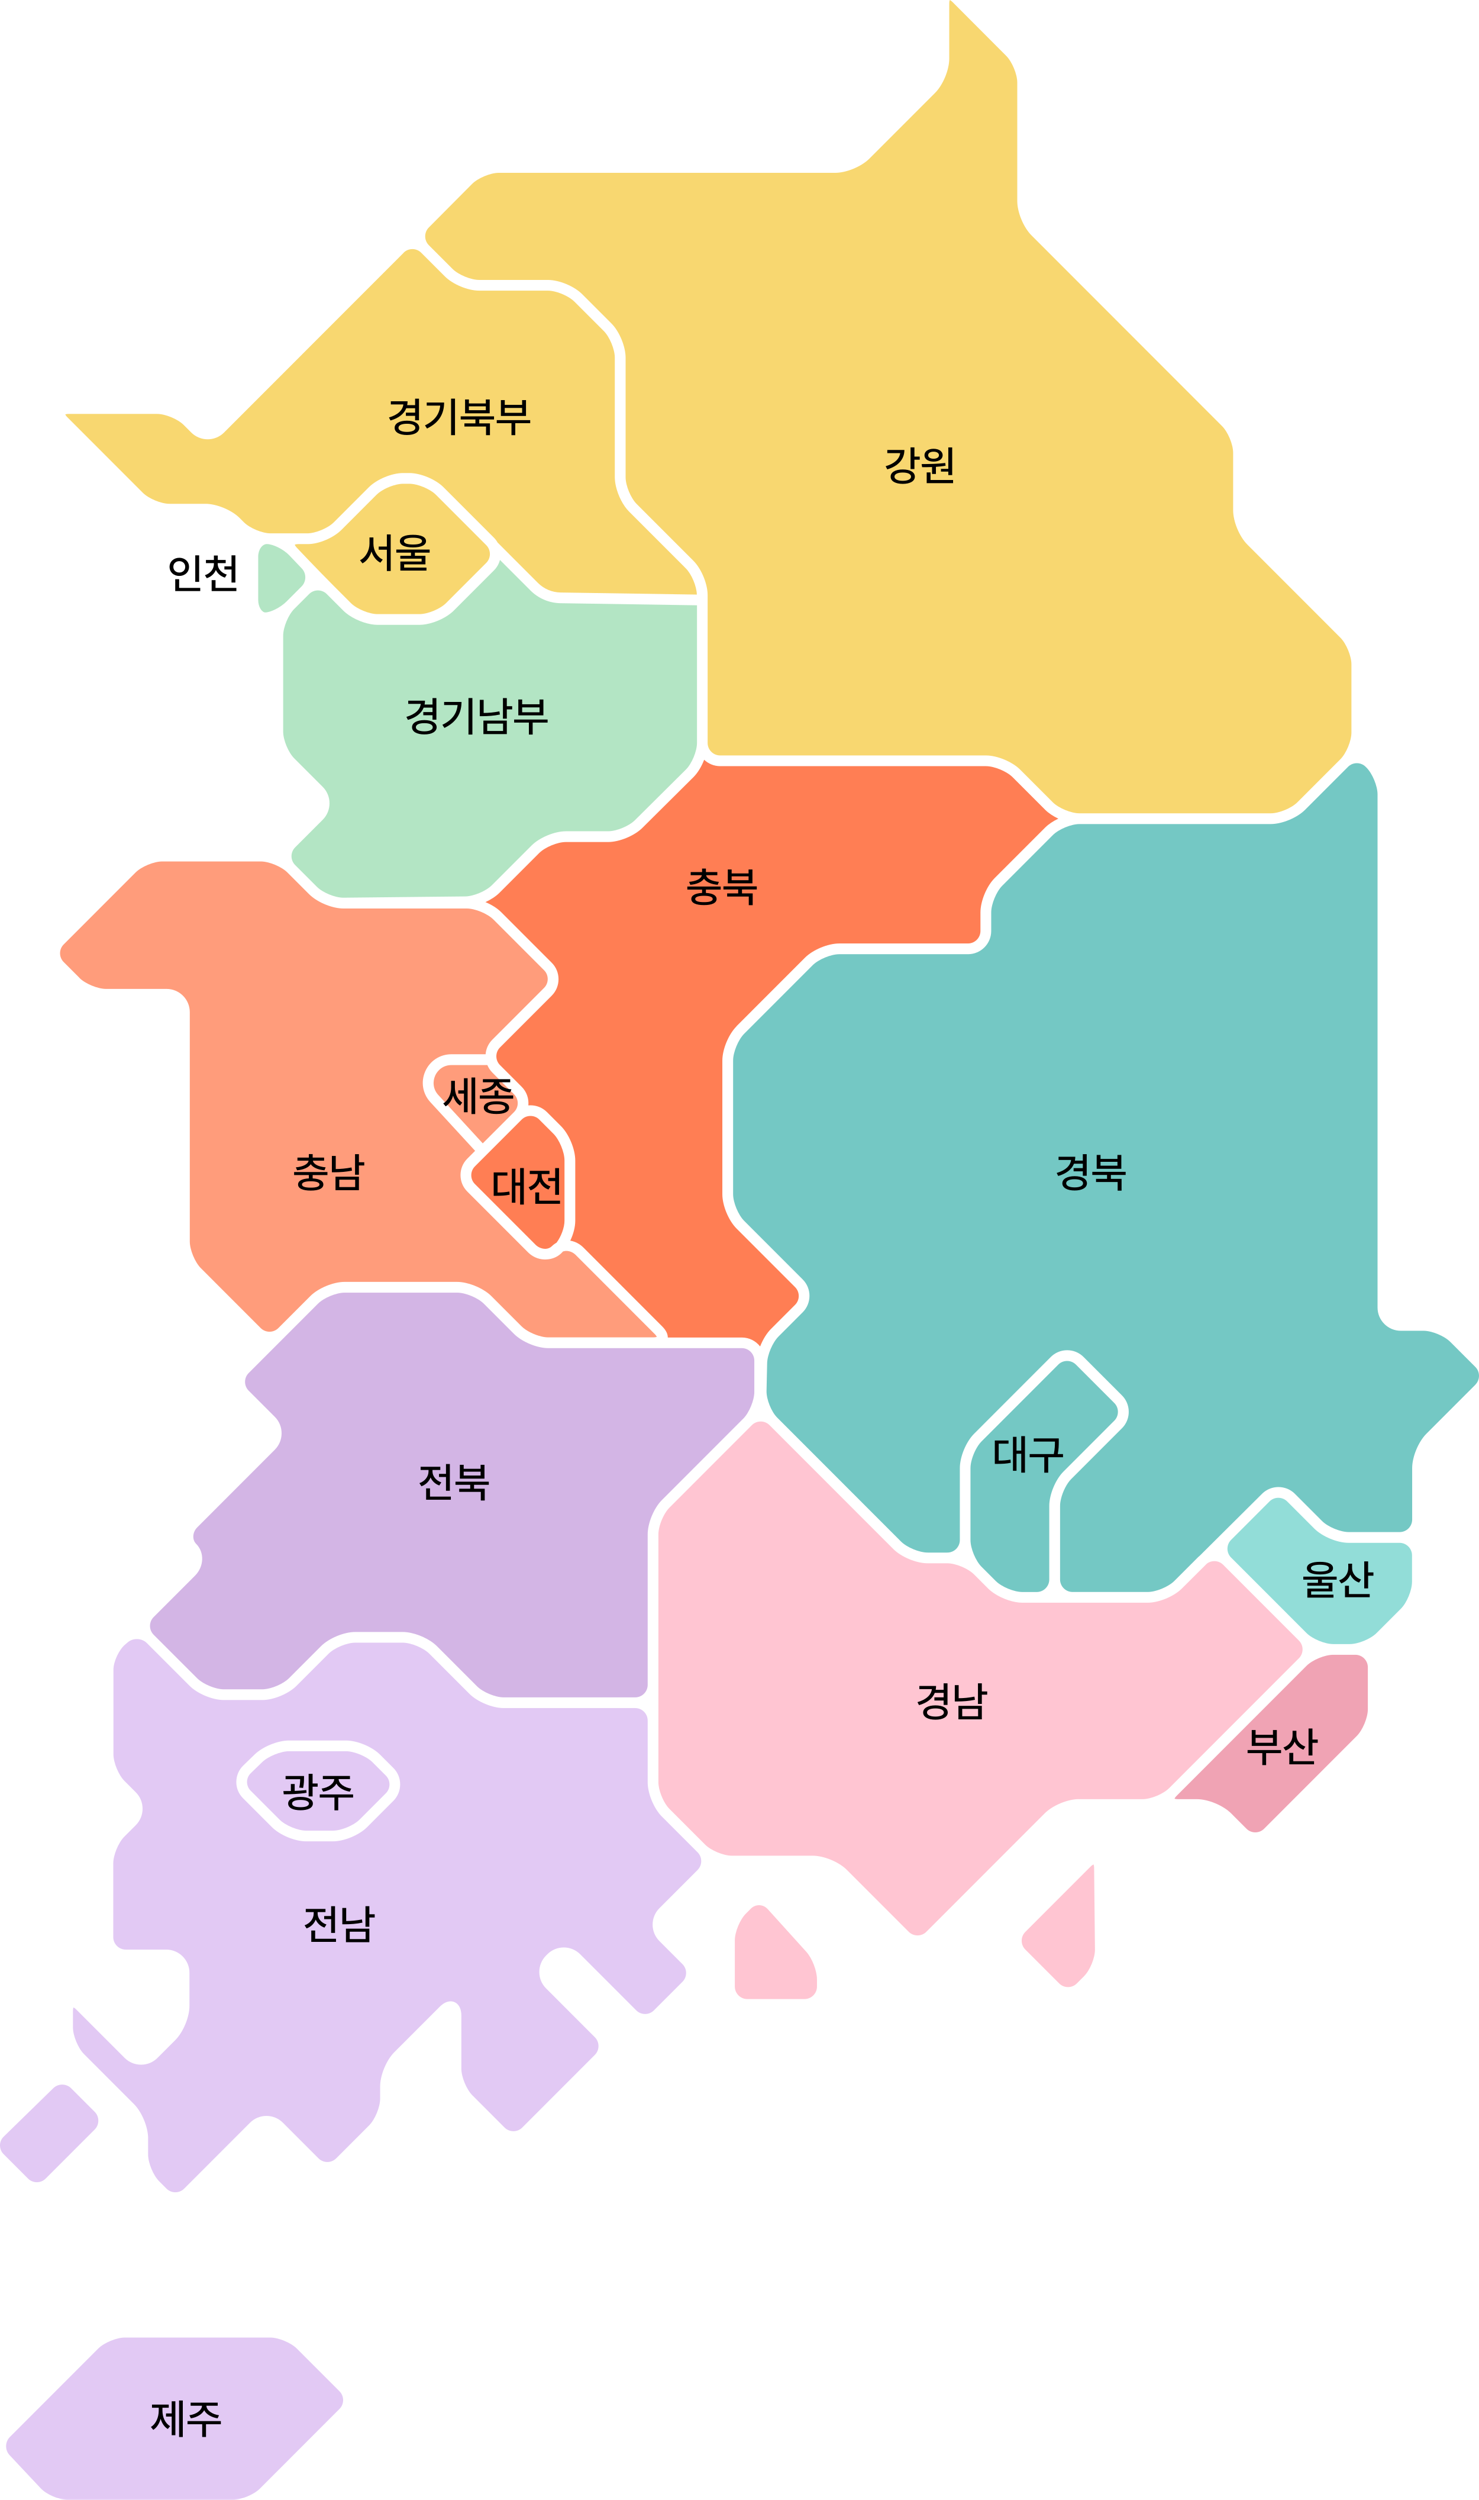 <svg width="425" height="718" viewBox="0 0 425 718" fill="none" xmlns="http://www.w3.org/2000/svg">
<path d="M200.453 537.114C201.851 535.715 201.851 533.436 200.453 532.036L190.194 521.773C187.907 519.486 186.115 515.163 186.115 511.929V494.209C186.115 492.231 184.507 490.614 182.522 490.614H144.743C141.51 490.614 137.189 488.821 134.903 486.534L123.379 475.006C121.687 473.313 118.103 471.83 115.716 471.83H102.081C99.686 471.83 96.11 473.313 94.418 475.006L85.206 484.222C82.92 486.509 78.598 488.302 75.366 488.302H64.319C61.087 488.302 56.765 486.509 54.479 484.222L42.193 471.931C40.769 470.507 38.265 470.406 36.732 471.705L35.97 472.35C34.178 473.866 32.595 477.259 32.595 479.614V503.885C32.595 506.282 34.078 509.859 35.769 511.552L39.027 514.811C40.283 516.068 40.97 517.743 40.97 519.528C40.97 521.312 40.275 522.988 39.027 524.245L35.719 527.554C34.027 529.246 32.545 532.832 32.545 535.22V556.392C32.545 558.369 34.153 559.986 36.138 559.986H47.779C51.455 559.986 54.445 562.977 54.445 566.655V576.14C54.445 579.374 52.653 583.697 50.367 585.984L45.249 591.103C43.993 592.36 42.318 593.047 40.535 593.047C38.751 593.047 37.076 592.352 35.819 591.103L21.959 577.237C21.557 576.835 21.264 576.659 21.105 576.592C21.038 576.76 20.962 577.078 20.962 577.656V582.331C20.962 584.727 22.445 588.305 24.137 589.997L38.483 604.349C40.769 606.636 42.561 610.96 42.561 614.194V618.869C42.561 621.265 44.044 624.842 45.735 626.535L47.846 628.646C48.516 629.316 49.42 629.693 50.383 629.693C51.346 629.693 52.251 629.325 52.921 628.646L71.856 609.703C73.113 608.446 74.788 607.759 76.572 607.759C78.355 607.759 80.03 608.455 81.287 609.703L91.529 619.95C92.928 621.349 95.206 621.349 96.604 619.95L106.06 610.49C107.751 608.798 109.234 605.212 109.234 602.824V599.297C109.234 596.063 111.026 591.74 113.312 589.453L126.318 576.441C128.253 574.506 129.802 574.74 130.556 575.05C131.31 575.36 132.574 576.29 132.574 579.03V594.186C132.574 596.583 134.057 600.16 135.748 601.852L144.994 611.102C145.664 611.772 146.569 612.149 147.532 612.149C148.495 612.149 149.4 611.781 150.07 611.102L170.931 590.232C172.33 588.833 172.33 586.554 170.931 585.155L156.912 571.129C154.316 568.532 154.316 564.301 156.912 561.695L157.289 561.318C159.885 558.721 164.114 558.721 166.719 561.318L182.832 577.438C183.502 578.109 184.407 578.486 185.37 578.486C186.333 578.486 187.237 578.117 187.907 577.438L196.106 569.236C197.505 567.837 197.505 565.558 196.106 564.159L189.482 557.532C186.886 554.934 186.886 550.703 189.482 548.098L200.461 537.114H200.453ZM113.044 517.257L105.49 524.814C103.204 527.102 98.882 528.895 95.65 528.895H87.978C84.746 528.895 80.424 527.102 78.138 524.814L69.83 516.503C68.574 515.246 67.887 513.571 67.904 511.795C67.92 510.018 68.632 508.351 69.905 507.111L73.188 503.927C75.508 501.682 79.846 499.923 83.07 499.923H99.385C102.617 499.923 106.939 501.716 109.225 504.003L113.044 507.823C114.3 509.08 114.987 510.756 114.987 512.54C114.987 514.325 114.292 516 113.044 517.257Z" fill="#E2C9F4"/>
<path d="M107.056 506.181C105.364 504.489 101.78 503.006 99.393 503.006H83.079C80.683 503.006 77.066 504.472 75.34 506.139L72.057 509.323C71.379 509.985 70.994 510.873 70.985 511.82C70.985 512.767 71.346 513.663 72.016 514.333L80.323 522.645C82.015 524.337 85.6 525.82 87.986 525.82H95.658C98.053 525.82 101.629 524.337 103.321 522.645L110.875 515.087C111.545 514.417 111.922 513.512 111.922 512.549C111.922 511.585 111.553 510.68 110.875 510.01L107.056 506.19V506.181Z" fill="#E2C9F4"/>
<path d="M310.055 516.78H328.304C330.699 516.78 334.275 515.297 335.967 513.604L373.251 476.304C374.65 474.905 374.65 472.626 373.251 471.227L351.485 449.452C350.815 448.782 349.911 448.405 348.948 448.405C348.177 448.405 347.457 448.648 346.845 449.083L339.601 456.289C337.307 458.567 332.985 460.352 329.752 460.352H293.782C293.179 460.352 292.534 460.285 291.873 460.168C289 459.657 285.801 458.132 283.942 456.272L279.872 452.2C278.18 450.508 274.595 449.025 272.209 449.025H266.556C263.323 449.025 259.001 447.232 256.715 444.944L221.13 409.345C220.427 408.641 219.514 408.298 218.593 408.298C217.671 408.298 216.75 408.65 216.055 409.345L215.754 409.647L192.371 433.039C191.207 434.203 190.143 436.256 189.59 438.208C189.339 439.096 189.197 439.959 189.197 440.705V511.912C189.197 512.213 189.222 512.532 189.264 512.859C189.574 515.171 190.888 518.103 192.371 519.578L202.63 529.841C204.322 531.534 207.906 533.017 210.293 533.017H233.517C236.749 533.017 241.071 534.81 243.357 537.097L261.12 554.867C261.79 555.537 262.695 555.914 263.658 555.914C264.621 555.914 265.525 555.546 266.195 554.867L300.206 520.843C302.492 518.556 306.814 516.763 310.046 516.763L310.055 516.78Z" fill="#FFC5D2"/>
<path d="M84.704 156.447C84.754 156.598 84.905 156.916 85.349 157.385L88.925 161.139C90.876 163.183 94.075 166.459 96.06 168.453L100.825 173.22C102.517 174.913 106.102 176.396 108.488 176.396H120.523C122.918 176.396 126.494 174.913 128.186 173.22L139.735 161.667C139.819 161.583 139.903 161.491 139.97 161.407C140.489 160.77 140.774 159.974 140.774 159.128C140.774 158.508 140.614 157.913 140.33 157.385C140.171 157.092 139.97 156.824 139.735 156.589L125.28 142.128C123.588 140.436 120.004 138.953 117.617 138.953H115.841C115.54 138.953 115.222 138.978 114.895 139.02C112.584 139.33 109.652 140.646 108.178 142.128L98.112 152.199C98.112 152.199 98.078 152.233 98.062 152.249C95.767 154.512 91.588 156.279 88.514 156.279H85.817C85.173 156.279 84.838 156.388 84.695 156.455L84.704 156.447Z" fill="#F8D770"/>
<path d="M137.708 80.406H157.439C160.672 80.406 164.993 82.199 167.28 84.486L175.697 92.906C177.983 95.194 179.775 99.517 179.775 102.751V137.093C179.775 139.49 181.257 143.067 182.949 144.76L199.272 161.089C199.414 161.231 199.557 161.382 199.691 161.541C201.768 163.912 203.342 167.9 203.342 170.933V213.394C203.342 215.372 204.95 216.989 206.935 216.989H283.314C286.546 216.989 290.868 218.781 293.154 221.069L302.517 230.436C304.209 232.128 307.794 233.611 310.18 233.611H365.153C367.548 233.611 371.124 232.128 372.816 230.436L385.169 218.078C386.861 216.385 388.343 212.799 388.343 210.412V190.832C388.343 188.435 386.861 184.858 385.169 183.165L358.428 156.414C356.142 154.126 354.349 149.803 354.349 146.569V130.064C354.349 127.668 352.867 124.09 351.175 122.398L296.395 67.596C294.109 65.308 292.317 60.985 292.317 57.751V23.71C292.317 21.314 290.834 17.737 289.143 16.044L273.775 0.645C273.373 0.243 273.08 0.067 272.921 0C272.854 0.168 272.77 0.486 272.77 1.064V16.849C272.77 20.083 270.978 24.406 268.691 26.693L249.831 45.561C247.545 47.848 243.223 49.641 239.991 49.641H143.319C140.932 49.641 137.356 51.133 135.665 52.825L123.228 65.334C121.829 66.741 121.838 69.02 123.228 70.428L130.028 77.231C131.72 78.923 135.305 80.406 137.691 80.406H137.708Z" fill="#F8D770"/>
<path d="M115.992 72.606L64.386 124.233C61.79 126.831 57.561 126.831 54.956 124.233L52.787 122.063C51.095 120.371 47.511 118.888 45.124 118.888H19.815C19.246 118.888 18.919 118.972 18.752 119.03C18.819 119.19 18.994 119.483 19.396 119.885L41.037 141.534C42.729 143.227 46.313 144.71 48.7 144.71H59.026C62.259 144.71 66.58 146.503 68.867 148.79L70.098 150.022C71.79 151.714 75.374 153.197 77.761 153.197H88.263C90.658 153.197 94.234 151.714 95.926 150.022L105.993 139.951C108.279 137.664 112.6 135.871 115.833 135.871H117.609C120.841 135.871 125.163 137.664 127.449 139.951L141.904 154.412C142.139 154.646 142.356 154.898 142.549 155.157C142.716 155.375 142.859 155.61 142.993 155.844L154.567 167.423C156.309 169.166 158.629 170.146 161.099 170.188L200.243 170.783C200.185 168.395 198.736 164.918 197.069 163.251L180.747 146.922C179.03 145.204 177.598 142.347 176.986 139.658C176.785 138.761 176.668 137.881 176.668 137.077V102.735C176.668 100.338 175.186 96.761 173.494 95.069L165.077 86.657C163.813 85.392 161.476 84.236 159.382 83.741C158.687 83.574 158.009 83.481 157.414 83.481H137.683C134.45 83.481 130.129 81.689 127.843 79.401L121.042 72.598C120.372 71.928 119.468 71.551 118.505 71.551C117.542 71.551 116.637 71.919 115.967 72.598L115.992 72.606Z" fill="#F8D770"/>
<path d="M86.705 163.259L83.129 159.505C81.487 157.78 78.472 156.271 76.68 156.271C75.332 156.271 74.193 157.914 74.193 159.866V172.316C74.193 174.369 75.273 175.91 76.245 175.91C77.643 175.91 80.499 174.603 82.375 172.735L86.655 168.453C88.07 167.038 88.095 164.708 86.713 163.267L86.705 163.259Z" fill="#B3E5C4"/>
<path d="M130.38 175.399C128.521 177.259 125.321 178.784 122.449 179.295C121.787 179.412 121.142 179.479 120.539 179.479H108.505C107.902 179.479 107.257 179.412 106.595 179.295C103.723 178.784 100.523 177.259 98.664 175.399L93.899 170.632C92.5 169.232 90.222 169.232 88.824 170.632L84.544 174.913C82.853 176.605 81.37 180.191 81.37 182.579V210.152C81.37 212.548 82.853 216.126 84.544 217.818L92.743 226.02C93.999 227.277 94.686 228.953 94.686 230.737C94.686 232.522 93.991 234.198 92.743 235.454L84.812 243.388C83.414 244.788 83.414 247.067 84.812 248.466L91.068 254.724C92.743 256.4 96.269 257.849 98.656 257.849C98.673 257.849 98.698 257.849 98.715 257.849L133.68 257.481C136.075 257.456 139.668 255.947 141.359 254.247L152.758 242.844C155.044 240.557 159.365 238.764 162.598 238.764H174.75C177.145 238.764 180.738 237.281 182.438 235.597L197.103 221.035C198.803 219.351 200.285 215.774 200.285 213.386V173.857L161.091 173.262C157.816 173.212 154.742 171.914 152.431 169.601L143.662 160.829C143.369 161.96 142.783 162.991 141.937 163.837L130.388 175.391L130.38 175.399Z" fill="#B3E5C4"/>
<path d="M125.037 308.99C124.384 310.473 124.283 312.71 125.958 314.528L138.722 328.411L147.725 319.404C149.123 318.005 149.123 315.726 147.725 314.327L141.494 308.094C140.857 307.457 140.372 306.711 140.045 305.924H129.727C127.257 305.924 125.682 307.507 125.029 308.99H125.037Z" fill="#FF9C7B"/>
<path d="M154.977 321.582C154.307 320.912 153.403 320.535 152.44 320.535C151.477 320.535 150.572 320.904 149.902 321.582L136.469 335.021C135.799 335.691 135.422 336.596 135.422 337.56C135.422 338.523 135.79 339.428 136.469 340.098L153.905 357.542C153.905 357.542 153.922 357.559 153.93 357.567C154.709 358.329 155.764 358.715 156.786 358.707C157.498 358.665 158.126 358.405 158.595 357.936C158.989 357.542 159.433 357.215 159.91 356.955C161.208 355.263 162.213 352.607 162.213 350.655V333.32C162.213 330.924 160.731 327.347 159.039 325.654L154.977 321.591V321.582Z" fill="#FF7E54"/>
<path d="M211.642 294.756L231.314 275.076C233.601 272.788 237.922 270.995 241.155 270.995H278.147C280.123 270.995 281.74 269.387 281.74 267.401V262.064C281.74 258.83 283.532 254.507 285.818 252.22L300.349 237.683C301.32 236.712 302.652 235.84 304.117 235.145C302.652 234.449 301.32 233.578 300.349 232.606L290.985 223.239C289.294 221.547 285.709 220.064 283.322 220.064H206.943C205.16 220.064 203.543 219.36 202.346 218.221C201.6 220.156 200.503 221.999 199.255 223.231L184.591 237.792C182.296 240.071 177.966 241.856 174.742 241.856H162.59C160.195 241.856 156.619 243.339 154.927 245.031L143.529 256.434C142.499 257.464 141.058 258.394 139.492 259.115C141.243 259.844 142.876 260.858 144.006 261.989L158.553 276.542C159.81 277.799 160.496 279.474 160.496 281.259C160.496 283.043 159.801 284.719 158.553 285.976L143.68 300.855C142.281 302.255 142.281 304.534 143.68 305.933L149.911 312.166C151.368 313.624 152.004 315.593 151.828 317.503C152.029 317.486 152.239 317.478 152.448 317.478C154.232 317.478 155.907 318.173 157.163 319.422L161.225 323.485C163.511 325.772 165.304 330.096 165.304 333.33V350.664C165.304 352.457 164.751 354.518 163.871 356.361C165.278 356.596 166.602 357.283 167.649 358.339L190.303 381.002C191.559 382.259 191.902 383.356 191.894 384.177H213.174C215.31 384.177 217.203 385.183 218.425 386.749C219.188 384.806 220.301 382.954 221.549 381.714L228.475 374.785C229.874 373.386 229.874 371.107 228.475 369.708L211.65 352.876C209.364 350.589 207.572 346.266 207.572 343.032V304.634C207.572 301.4 209.364 297.077 211.65 294.79L211.642 294.756Z" fill="#FF7E54"/>
<path d="M22.805 280.873C24.497 282.566 28.081 284.049 30.468 284.049H47.871C51.548 284.049 54.538 287.04 54.538 290.718V356.588C54.538 358.984 56.02 362.561 57.712 364.254L74.913 381.463C76.312 382.862 78.59 382.862 79.989 381.463L89.168 372.28C91.454 369.993 95.775 368.2 99.008 368.2H131.352C131.754 368.2 132.181 368.225 132.608 368.284C135.631 368.661 139.191 370.278 141.192 372.28L149.869 380.96C151.133 382.225 153.47 383.381 155.564 383.875C156.259 384.043 156.937 384.135 157.532 384.135H187.681C188.251 384.135 188.577 384.051 188.745 383.993C188.678 383.834 188.502 383.54 188.1 383.138L165.446 360.475C164.751 359.78 163.855 359.369 162.934 359.31C162.532 359.285 162.146 359.344 161.786 359.453C161.56 359.704 161.334 359.939 161.099 360.148C159.952 361.162 158.503 361.69 157.021 361.749C156.761 361.765 156.493 361.774 156.225 361.749C154.668 361.665 153.177 361.028 151.988 359.947C151.988 359.947 151.979 359.939 151.971 359.93C151.887 359.847 151.795 359.771 151.711 359.687L134.275 342.244C133.018 340.987 132.332 339.312 132.332 337.527C132.332 335.742 133.027 334.067 134.275 332.81L136.528 330.556L123.672 316.581C121.436 314.143 120.867 310.75 122.198 307.726C123.53 304.701 126.411 302.816 129.71 302.816H139.542C139.66 301.291 140.305 299.8 141.469 298.635L156.342 283.755C157.012 283.085 157.389 282.18 157.389 281.217C157.389 280.253 157.021 279.348 156.342 278.678L141.795 264.125C140.104 262.433 136.519 260.95 134.132 260.95H98.698C95.666 260.95 91.672 259.375 89.302 257.288C89.142 257.154 88.992 257.012 88.849 256.869L82.593 250.611C80.902 248.919 77.317 247.436 74.93 247.436H46.615C44.22 247.436 40.644 248.919 38.952 250.611L18.308 271.263C16.909 272.662 16.909 274.941 18.308 276.341L22.813 280.848L22.805 280.873Z" fill="#FF9C7B"/>
<path d="M213.585 407.477C215.276 405.784 216.759 402.207 216.759 399.811V390.821C216.759 388.843 215.151 387.226 213.166 387.226H157.548C154.316 387.226 149.994 385.434 147.708 383.146L139.031 374.466C137.34 372.774 133.755 371.291 131.368 371.291H99.025C96.629 371.291 93.053 372.774 91.362 374.466L71.463 394.373C70.064 395.772 70.064 398.051 71.463 399.45L78.975 406.966C80.231 408.222 80.918 409.898 80.918 411.683C80.918 413.467 80.223 415.143 78.975 416.4L56.69 438.694C55.995 439.389 55.593 440.278 55.551 441.208C55.509 442.087 55.802 442.883 56.371 443.453C58.792 445.874 58.649 449.963 56.053 452.568L44.153 464.474C42.754 465.873 42.754 468.152 44.153 469.551L56.656 482.052C57.921 483.317 60.257 484.473 62.351 484.967C63.046 485.135 63.725 485.227 64.319 485.227H75.366C75.516 485.227 75.667 485.227 75.826 485.21C78.196 485.043 81.446 483.635 83.029 482.052L92.241 472.835C94.527 470.548 98.849 468.755 102.082 468.755H115.716C116.118 468.755 116.545 468.78 116.972 468.839C119.995 469.216 123.555 470.833 125.556 472.835L137.08 484.364C138.772 486.056 142.356 487.539 144.743 487.539H182.522C184.499 487.539 186.115 485.931 186.115 483.945V440.713C186.115 437.479 187.907 433.156 190.194 430.869L213.585 407.468V407.477Z" fill="#D3B5E5"/>
<path d="M405.755 454.386V446.745C405.755 444.768 404.147 443.151 402.162 443.151H387.522C384.29 443.151 379.968 441.358 377.682 439.071L369.877 431.262C369.793 431.178 369.701 431.095 369.609 431.019C369.567 430.986 369.525 430.952 369.483 430.927C369.433 430.885 369.382 430.852 369.324 430.81C369.248 430.759 369.165 430.718 369.089 430.667C369.073 430.659 369.047 430.642 369.031 430.634C368.52 430.366 367.942 430.215 367.339 430.215C366.376 430.215 365.471 430.583 364.801 431.262L353.763 442.305C352.365 443.704 352.365 445.983 353.763 447.382L375.429 469.056C377.121 470.749 380.705 472.232 383.092 472.232H387.908C390.303 472.232 393.879 470.749 395.571 469.056L402.572 462.052C404.264 460.36 405.746 456.774 405.746 454.386H405.755Z" fill="#92DDD8"/>
<path d="M343.931 516.779C347.164 516.779 351.485 518.572 353.771 520.859L358.177 525.266C358.847 525.936 359.751 526.313 360.714 526.313C361.677 526.313 362.582 525.945 363.252 525.266L389.884 498.623C391.576 496.931 393.058 493.345 393.058 490.957V478.901C393.058 476.924 391.45 475.307 389.465 475.307H383.092C380.697 475.307 377.121 476.79 375.429 478.482L338.144 515.782C337.742 516.184 337.566 516.477 337.499 516.637C337.667 516.704 337.985 516.779 338.563 516.779H343.931Z" fill="#F0A3B4"/>
<path d="M220.594 548.349C219.966 547.653 219.112 547.26 218.199 547.234C218.174 547.234 218.14 547.234 218.115 547.234C217.236 547.234 216.398 547.586 215.754 548.231L214.33 549.656C212.638 551.348 211.156 554.934 211.156 557.322V570.601C211.156 572.579 212.764 574.196 214.749 574.196H231.172C233.148 574.196 234.765 572.587 234.765 570.601V568.549C234.765 566.085 233.374 562.474 231.724 560.648L220.603 548.349H220.594Z" fill="#FFC5D2"/>
<path d="M311.521 567.61C313.212 565.918 314.67 562.349 314.644 559.961L314.402 536.611C314.402 536.007 314.301 535.681 314.234 535.521C314.075 535.589 313.782 535.748 313.355 536.175L294.637 554.9C293.238 556.3 293.238 558.578 294.637 559.978L304.36 569.705C305.759 571.104 308.037 571.104 309.435 569.705L311.529 567.61H311.521Z" fill="#FFC5D2"/>
<path d="M423.953 397.716C424.623 397.046 425 396.141 425 395.178C425 394.214 424.631 393.309 423.953 392.639L416.734 385.417C415.042 383.724 411.458 382.242 409.071 382.242H402.513C398.837 382.242 395.847 379.25 395.847 375.572V228.157C395.847 225.761 394.365 222.183 392.673 220.491L392.438 220.256C391.768 219.586 390.864 219.209 389.901 219.209C388.938 219.209 388.042 219.578 387.363 220.256L375.01 232.614C372.724 234.901 368.402 236.694 365.17 236.694H310.197C307.802 236.694 304.226 238.177 302.534 239.87L288.004 254.406C286.312 256.098 284.83 259.684 284.83 262.072V267.409C284.83 271.087 281.84 274.078 278.163 274.078H241.171C238.776 274.078 235.2 275.561 233.508 277.254L213.836 296.934C212.144 298.626 210.662 302.212 210.662 304.6V342.998C210.662 345.394 212.144 348.971 213.836 350.664L230.661 367.496C233.257 370.093 233.257 374.324 230.661 376.93L223.735 383.859C222.01 385.584 220.502 389.112 220.443 391.558L220.268 399.543C220.217 401.922 221.641 405.491 223.324 407.175L258.909 442.774C260.601 444.467 264.185 445.95 266.572 445.95H272.225C274.202 445.95 275.818 444.341 275.818 442.356V421.678C275.818 418.444 277.61 414.121 279.897 411.834L301.948 389.774C303.045 388.676 304.469 388.006 306.001 387.855C306.219 387.83 306.445 387.821 306.663 387.821C306.881 387.821 307.107 387.83 307.324 387.855C308.857 388.006 310.272 388.668 311.378 389.774L322.399 400.799C322.952 401.352 323.396 401.989 323.723 402.684C324.133 403.556 324.351 404.519 324.351 405.516C324.351 406.966 323.898 408.348 323.052 409.488C322.86 409.747 322.642 409.999 322.408 410.233L307.793 424.853C306.529 426.118 305.373 428.456 304.879 430.551C304.712 431.246 304.619 431.925 304.619 432.519V453.675C304.619 455.652 306.227 457.269 308.212 457.269H329.794C332.19 457.269 335.766 455.786 337.457 454.093L344.274 447.274C344.467 447.081 344.668 446.905 344.877 446.737L362.657 429.068C364.458 427.275 367.037 426.73 369.315 427.417C369.332 427.417 369.357 427.434 369.374 427.434C369.449 427.459 369.533 427.484 369.608 427.509C369.659 427.526 369.709 427.551 369.768 427.568C369.818 427.585 369.86 427.601 369.91 427.618C369.977 427.643 370.052 427.677 370.119 427.71C370.144 427.727 370.178 427.735 370.203 427.744C370.278 427.777 370.354 427.819 370.438 427.861C370.454 427.87 370.479 427.878 370.496 427.895C370.572 427.937 370.655 427.978 370.731 428.029C370.747 428.037 370.764 428.045 370.781 428.054C370.856 428.096 370.932 428.146 371.007 428.196C371.024 428.205 371.041 428.221 371.057 428.23C371.133 428.28 371.2 428.33 371.275 428.381C371.292 428.397 371.317 428.406 371.334 428.422C371.401 428.473 371.468 428.523 371.535 428.573C371.56 428.59 371.577 428.607 371.602 428.624C371.669 428.674 371.727 428.732 371.794 428.791C371.811 428.808 371.836 428.825 371.853 428.841C371.937 428.917 372.02 428.992 372.096 429.076L379.901 436.885C381.593 438.577 385.177 440.06 387.564 440.06H402.203C404.18 440.06 405.796 438.451 405.796 436.466V421.67C405.796 418.436 407.589 414.112 409.875 411.825L424.003 397.691L423.953 397.716Z" fill="#74C8C4"/>
<path d="M7.40973e-05 616.221C7.40973e-05 617.176 0.36 618.064 1.03 618.735L8.048 625.756C8.718 626.426 9.623 626.803 10.586 626.803C11.549 626.803 12.454 626.434 13.123 625.756L27.21 611.663C27.88 610.993 28.257 610.088 28.257 609.125C28.257 608.161 27.888 607.256 27.21 606.586L20.451 599.825C19.74 599.113 18.802 598.761 17.872 598.761C16.942 598.761 16.03 599.104 15.318 599.791L1.055 613.716C0.377 614.378 7.40973e-05 615.266 -0.008 616.221H7.40973e-05Z" fill="#E2C9F4"/>
<path d="M11.733 714.749C13.358 716.484 16.875 718 19.254 718H66.999C69.394 718 72.97 716.517 74.662 714.825L97.551 691.927C98.949 690.528 98.949 688.249 97.551 686.85L85.298 674.592C83.606 672.9 80.022 671.417 77.635 671.417H35.878C33.483 671.417 29.907 672.9 28.215 674.592L2.839 699.978C1.424 701.394 1.382 703.74 2.755 705.198L11.725 714.749H11.733Z" fill="#E2C9F4"/>
<path d="M278.875 442.364C278.875 444.76 280.357 448.338 282.049 450.03L286.119 454.102C287.811 455.794 291.395 457.277 293.782 457.277H297.919C299.896 457.277 301.512 455.669 301.512 453.683V432.528C301.512 429.294 303.305 424.971 305.591 422.683L320.205 408.063C320.289 407.98 320.373 407.887 320.44 407.804C320.959 407.167 321.244 406.371 321.244 405.525C321.244 404.561 320.875 403.656 320.197 402.986L309.175 391.96C308.589 391.374 307.819 391.014 306.998 390.93C306.881 390.921 306.763 390.913 306.638 390.913C305.675 390.913 304.77 391.282 304.1 391.96L282.049 414.02C280.885 415.185 279.821 417.238 279.269 419.19C279.017 420.078 278.875 420.941 278.875 421.686V442.364Z" fill="#74C8C4"/>
<path d="M96.269 547.508V555.195H95.156V551.246H93.152V550.344H95.156V547.508H96.269ZM87.527 553.004C89.139 552.459 90.147 551.076 90.141 549.629V549.219H87.867V548.305H93.527V549.219H91.277V549.629C91.272 550.936 92.221 552.254 93.809 552.781L93.234 553.672C92.057 553.262 91.184 552.418 90.727 551.375C90.269 552.535 89.35 553.461 88.102 553.906L87.527 553.004ZM89.449 557.773V554.504H90.562V556.871H96.551V557.773H89.449ZM106.137 547.508V549.84H107.672V550.766H106.137V553.426H105.023V547.508H106.137ZM98.367 552.711V548.023H99.481V551.785C100.904 551.773 102.387 551.65 104.004 551.328L104.145 552.242C102.375 552.6 100.77 552.705 99.223 552.711H98.367ZM99.41 557.855V553.977H106.137V557.855H99.41ZM100.5 556.965H105.059V554.844H100.5V556.965Z" fill="black"/>
<path d="M52.527 689.496V699.996H51.461V689.496H52.527ZM43.363 697.102C44.852 696.205 45.607 694.295 45.613 692.426V691.582H43.68V690.68H48.484V691.582H46.68V692.426C46.68 694.219 47.406 696.018 48.883 696.867L48.215 697.688C47.213 697.09 46.527 696.018 46.158 694.752C45.783 696.123 45.068 697.295 44.043 697.934L43.363 697.102ZM47.711 694.125V693.211H49.34V689.719H50.395V699.469H49.34V694.125H47.711ZM63.461 695.414V696.316H59.195V699.984H58.105V696.316H53.887V695.414H63.461ZM54.426 693.738C56.383 693.469 58.012 692.303 58.047 691.008H54.777V690.117H62.559V691.008H59.312C59.33 692.303 60.947 693.469 62.934 693.738L62.523 694.617C60.801 694.348 59.312 693.498 58.674 692.303C58.029 693.498 56.547 694.348 54.848 694.617L54.426 693.738Z" fill="black"/>
<path d="M262.766 128.496V131.145H264.289V132.047H262.766V134.73H261.652V128.496H262.766ZM254.504 133.91C256.965 133.219 258.471 131.848 258.676 130.148H254.973V129.246H259.883C259.883 131.959 258.037 133.922 254.961 134.812L254.504 133.91ZM255.934 136.91C255.922 135.633 257.305 134.842 259.414 134.848C261.529 134.842 262.883 135.633 262.883 136.91C262.883 138.199 261.529 138.979 259.414 138.984C257.305 138.979 255.922 138.199 255.934 136.91ZM257.035 136.91C257.029 137.648 257.943 138.1 259.414 138.105C260.873 138.1 261.793 137.648 261.793 136.91C261.793 136.172 260.873 135.721 259.414 135.727C257.943 135.721 257.029 136.172 257.035 136.91ZM273.617 128.508V136.465H272.504V135.457H270.395V134.672H272.504V128.508H273.617ZM264.84 133.301C266.779 133.283 269.398 133.266 271.637 132.984L271.707 133.781C270.811 133.934 269.867 134.027 268.941 134.092V136.137H267.828V134.15C266.809 134.191 265.83 134.191 264.98 134.191L264.84 133.301ZM265.66 130.758C265.654 129.645 266.715 128.906 268.273 128.906C269.809 128.906 270.875 129.645 270.875 130.758C270.875 131.877 269.809 132.586 268.273 132.586C266.721 132.586 265.654 131.877 265.66 130.758ZM266.293 138.773V135.691H267.395V137.871H273.875V138.773H266.293ZM266.715 130.758C266.709 131.379 267.342 131.766 268.273 131.766C269.17 131.766 269.814 131.379 269.82 130.758C269.814 130.131 269.17 129.727 268.273 129.738C267.342 129.727 266.709 130.131 266.715 130.758Z" fill="black"/>
<path d="M57.223 159.508V167.137H56.109V159.508H57.223ZM48.727 162.812C48.732 161.295 49.94 160.217 51.527 160.211C53.109 160.217 54.316 161.295 54.316 162.812C54.316 164.354 53.109 165.426 51.527 165.426C49.94 165.426 48.732 164.354 48.727 162.812ZM49.816 162.812C49.81 163.803 50.549 164.453 51.527 164.453C52.488 164.453 53.227 163.803 53.227 162.812C53.227 161.846 52.488 161.184 51.527 161.184C50.549 161.184 49.81 161.846 49.816 162.812ZM50.355 169.773V166.363H51.48V168.871H57.539V169.773H50.355ZM62.566 161.992C62.566 163.316 63.557 164.535 65.168 165.039L64.629 165.918C63.422 165.537 62.514 164.74 62.033 163.715C61.576 164.811 60.668 165.672 59.426 166.082L58.887 165.215C60.492 164.699 61.465 163.404 61.465 161.992V161.746H59.18V160.844H61.465V159.566H62.578V160.844H64.852V161.746H62.566V161.992ZM60.82 169.773V166.633H61.934V168.871H67.922V169.773H60.82ZM64.488 163.586V162.684H66.527V159.508H67.641V167.324H66.527V163.586H64.488Z" fill="black"/>
<path d="M120.398 114.508V120.719H119.285V119.441H116.637V118.527H119.285V117.25H116.748C116.068 118.938 114.492 120.127 112.219 120.777L111.773 119.91C114.258 119.201 115.711 117.865 115.91 116.172H112.312V115.258H117.117C117.117 115.645 117.076 116.02 117.006 116.371H119.285V114.508H120.398ZM113.402 122.887C113.402 121.615 114.785 120.842 116.941 120.836C119.068 120.842 120.463 121.615 120.469 122.887C120.463 124.164 119.068 124.949 116.941 124.949C114.785 124.949 113.402 124.164 113.402 122.887ZM114.504 122.887C114.504 123.625 115.441 124.053 116.941 124.059C118.412 124.053 119.35 123.625 119.355 122.887C119.35 122.137 118.412 121.709 116.941 121.715C115.441 121.709 114.504 122.137 114.504 122.887ZM130.746 114.496V124.996H129.621V114.496H130.746ZM122.121 122.184C124.91 120.854 126.275 118.961 126.492 116.512H122.625V115.621H127.617C127.617 118.697 126.311 121.357 122.707 123.086L122.121 122.184ZM141.961 119.594V120.484H137.719V121.609H140.789V124.996H139.664V122.512H133.453V121.609H136.617V120.484H132.387V119.594H141.961ZM133.641 118.715V114.742H134.742V115.879H139.605V114.742H140.719V118.715H133.641ZM134.742 117.824H139.605V116.711H134.742V117.824ZM152.355 120.672V121.551H148.066V124.996H146.977V121.551H142.746V120.672H152.355ZM143.941 119.477V114.918H145.043V116.289H150.035V114.918H151.148V119.477H143.941ZM145.043 118.586H150.035V117.18H145.043V118.586Z" fill="black"/>
<path d="M107.301 156.168C107.301 158.09 108.379 160.006 109.984 160.727L109.305 161.617C108.115 161.02 107.213 159.836 106.75 158.4C106.287 159.912 105.373 161.189 104.16 161.816L103.457 160.914C105.086 160.135 106.17 158.113 106.176 156.168V154.375H107.301V156.168ZM108.824 157.891V156.988H111.168V153.496H112.27V164.02H111.168V157.891H108.824ZM118.668 153.613C121.035 153.607 122.412 154.258 122.418 155.418C122.412 156.596 121.035 157.234 118.668 157.234C116.301 157.234 114.912 156.596 114.918 155.418C114.912 154.258 116.301 153.607 118.668 153.613ZM113.887 158.734V157.855H123.461V158.734H119.219V159.637H122.254V162.098H116.137V163.035H122.547V163.891H115.047V161.289H121.152V160.469H115.035V159.637H118.105V158.734H113.887ZM116.078 155.418C116.072 156.068 116.998 156.396 118.668 156.402C120.35 156.396 121.275 156.068 121.27 155.418C121.275 154.803 120.35 154.451 118.668 154.445C116.998 154.451 116.072 154.803 116.078 155.418Z" fill="black"/>
<path d="M125.398 200.508V206.719H124.285V205.441H121.637V204.527H124.285V203.25H121.748C121.068 204.938 119.492 206.127 117.219 206.777L116.773 205.91C119.258 205.201 120.711 203.865 120.91 202.172H117.312V201.258H122.117C122.117 201.645 122.076 202.02 122.006 202.371H124.285V200.508H125.398ZM118.402 208.887C118.402 207.615 119.785 206.842 121.941 206.836C124.068 206.842 125.463 207.615 125.469 208.887C125.463 210.164 124.068 210.949 121.941 210.949C119.785 210.949 118.402 210.164 118.402 208.887ZM119.504 208.887C119.504 209.625 120.441 210.053 121.941 210.059C123.412 210.053 124.35 209.625 124.355 208.887C124.35 208.137 123.412 207.709 121.941 207.715C120.441 207.709 119.504 208.137 119.504 208.887ZM135.746 200.496V210.996H134.621V200.496H135.746ZM127.121 208.184C129.91 206.854 131.275 204.961 131.492 202.512H127.625V201.621H132.617C132.617 204.697 131.311 207.357 127.707 209.086L127.121 208.184ZM145.637 200.508V202.84H147.172V203.766H145.637V206.426H144.523V200.508H145.637ZM137.867 205.711V201.023H138.98V204.785C140.404 204.773 141.887 204.65 143.504 204.328L143.645 205.242C141.875 205.6 140.27 205.705 138.723 205.711H137.867ZM138.91 210.855V206.977H145.637V210.855H138.91ZM140 209.965H144.559V207.844H140V209.965ZM157.355 206.672V207.551H153.066V210.996H151.977V207.551H147.746V206.672H157.355ZM148.941 205.477V200.918H150.043V202.289H155.035V200.918H156.148V205.477H148.941ZM150.043 204.586H155.035V203.18H150.043V204.586Z" fill="black"/>
<path d="M207.09 254.641V255.52H202.848V256.48C204.793 256.574 205.912 257.184 205.918 258.227C205.912 259.363 204.582 259.979 202.297 259.973C200 259.979 198.652 259.363 198.652 258.227C198.652 257.184 199.783 256.574 201.746 256.48V255.52H197.516V254.641H207.09ZM198.02 253.293C200.082 253.129 201.512 252.391 201.67 251.383H198.477V250.492H201.746V249.484H202.848V250.492H206.129V251.383H202.918C203.076 252.391 204.512 253.129 206.574 253.293L206.234 254.148C204.418 253.99 202.947 253.381 202.297 252.396C201.641 253.381 200.176 253.99 198.371 254.148L198.02 253.293ZM199.777 258.227C199.771 258.824 200.674 259.141 202.297 259.129C203.896 259.141 204.805 258.824 204.805 258.227C204.805 257.629 203.896 257.301 202.297 257.301C200.674 257.301 199.771 257.629 199.777 258.227ZM217.461 254.594V255.484H213.219V256.609H216.289V259.996H215.164V257.512H208.953V256.609H212.117V255.484H207.887V254.594H217.461ZM209.141 253.715V249.742H210.242V250.879H215.105V249.742H216.219V253.715H209.141ZM210.242 252.824H215.105V251.711H210.242V252.824Z" fill="black"/>
<path d="M312.27 331.508V337.719H311.156V336.441H308.508V335.527H311.156V334.25H308.619C307.939 335.938 306.363 337.127 304.09 337.777L303.645 336.91C306.129 336.201 307.582 334.865 307.781 333.172H304.184V332.258H308.988C308.988 332.645 308.947 333.02 308.877 333.371H311.156V331.508H312.27ZM305.273 339.887C305.273 338.615 306.656 337.842 308.812 337.836C310.939 337.842 312.334 338.615 312.34 339.887C312.334 341.164 310.939 341.949 308.812 341.949C306.656 341.949 305.273 341.164 305.273 339.887ZM306.375 339.887C306.375 340.625 307.312 341.053 308.812 341.059C310.283 341.053 311.221 340.625 311.227 339.887C311.221 339.137 310.283 338.709 308.812 338.715C307.312 338.709 306.375 339.137 306.375 339.887ZM323.461 336.594V337.484H319.219V338.609H322.289V341.996H321.164V339.512H314.953V338.609H318.117V337.484H313.887V336.594H323.461ZM315.141 335.715V331.742H316.242V332.879H321.105V331.742H322.219V335.715H315.141ZM316.242 334.824H321.105V333.711H316.242V334.824Z" fill="black"/>
<path d="M294.527 412.496V422.996H293.461V417.57H292.102V422.457H291.082V412.707H292.102V416.656H293.461V412.496H294.527ZM285.867 420.477V413.762H289.805V414.664H286.98V419.527C288.27 419.521 289.242 419.463 290.367 419.246L290.449 420.16C289.189 420.424 288.1 420.465 286.57 420.477H285.867ZM304.242 413.152V414.078C304.242 415.074 304.242 416.158 303.949 417.652H305.461V418.566H301.207V423.008H300.082V418.566H295.887V417.652H302.824C303.135 416.152 303.135 415.057 303.141 414.078V414.066H297.059V413.152H304.242Z" fill="black"/>
<path d="M129.27 420.508V428.195H128.156V424.246H126.152V423.344H128.156V420.508H129.27ZM120.527 426.004C122.139 425.459 123.146 424.076 123.141 422.629V422.219H120.867V421.305H126.527V422.219H124.277V422.629C124.271 423.936 125.221 425.254 126.809 425.781L126.234 426.672C125.057 426.262 124.184 425.418 123.727 424.375C123.27 425.535 122.35 426.461 121.102 426.906L120.527 426.004ZM122.449 430.773V427.504H123.562V429.871H129.551V430.773H122.449ZM140.461 425.594V426.484H136.219V427.609H139.289V430.996H138.164V428.512H131.953V427.609H135.117V426.484H130.887V425.594H140.461ZM132.141 424.715V420.742H133.242V421.879H138.105V420.742H139.219V424.715H132.141ZM133.242 423.824H138.105V422.711H133.242V423.824Z" fill="black"/>
<path d="M87.363 510.129V510.727C87.357 511.395 87.357 512.344 87.094 513.551L85.992 513.457C86.215 512.432 86.25 511.664 86.256 511.043H82.066V510.129H87.363ZM81.434 514.453C82.084 514.453 82.816 514.447 83.578 514.436V512.426H84.68V514.406C85.811 514.365 86.965 514.289 88.019 514.16L88.09 514.945C85.898 515.314 83.426 515.373 81.539 515.379L81.434 514.453ZM82.805 518.027C82.805 516.844 84.158 516.129 86.356 516.129C88.553 516.129 89.906 516.844 89.906 518.027C89.906 519.258 88.553 519.967 86.356 519.961C84.158 519.967 82.805 519.258 82.805 518.027ZM83.93 518.027C83.924 518.725 84.838 519.088 86.356 519.082C87.867 519.088 88.769 518.725 88.781 518.027C88.769 517.383 87.867 516.996 86.356 516.996C84.838 516.996 83.924 517.383 83.93 518.027ZM88.688 516V509.496H89.824V512.273H91.277V513.199H89.824V516H88.688ZM101.461 515.414V516.316H97.195V519.984H96.106V516.316H91.887V515.414H101.461ZM92.426 513.738C94.383 513.469 96.012 512.303 96.047 511.008H92.777V510.117H100.559V511.008H97.312C97.33 512.303 98.947 513.469 100.934 513.738L100.523 514.617C98.801 514.348 97.312 513.498 96.674 512.303C96.029 513.498 94.547 514.348 92.848 514.617L92.426 513.738Z" fill="black"/>
<path d="M379.297 448.613C381.664 448.607 383.041 449.258 383.047 450.418C383.041 451.596 381.664 452.234 379.297 452.234C376.93 452.234 375.541 451.596 375.547 450.418C375.541 449.258 376.93 448.607 379.297 448.613ZM374.516 453.734V452.855H384.09V453.734H379.848V454.637H382.883V457.098H376.766V458.035H383.176V458.891H375.676V456.289H381.781V455.469H375.664V454.637H378.734V453.734H374.516ZM376.707 450.418C376.701 451.068 377.627 451.396 379.297 451.402C380.979 451.396 381.904 451.068 381.898 450.418C381.904 449.803 380.979 449.451 379.297 449.445C377.627 449.451 376.701 449.803 376.707 450.418ZM388.531 450.418C388.531 451.824 389.51 453.148 391.109 453.688L390.535 454.566C389.357 454.156 388.479 453.318 388.016 452.258C387.559 453.441 386.656 454.355 385.426 454.812L384.805 453.934C386.469 453.365 387.424 451.947 387.43 450.383V449.141H388.531V450.418ZM386.492 458.773V455.48H387.629V457.871H393.594V458.773H386.492ZM392.023 456.23V448.484H393.137V451.648H394.66V452.598H393.137V456.23H392.023Z" fill="black"/>
<path d="M272.27 483.508V489.719H271.156V488.441H268.508V487.527H271.156V486.25H268.619C267.939 487.938 266.363 489.127 264.09 489.777L263.645 488.91C266.129 488.201 267.582 486.865 267.781 485.172H264.184V484.258H268.988C268.988 484.645 268.947 485.02 268.877 485.371H271.156V483.508H272.27ZM265.273 491.887C265.273 490.615 266.656 489.842 268.812 489.836C270.939 489.842 272.334 490.615 272.34 491.887C272.334 493.164 270.939 493.949 268.812 493.949C266.656 493.949 265.273 493.164 265.273 491.887ZM266.375 491.887C266.375 492.625 267.312 493.053 268.812 493.059C270.283 493.053 271.221 492.625 271.227 491.887C271.221 491.137 270.283 490.709 268.812 490.715C267.312 490.709 266.375 491.137 266.375 491.887ZM282.137 483.508V485.84H283.672V486.766H282.137V489.426H281.023V483.508H282.137ZM274.367 488.711V484.023H275.48V487.785C276.904 487.773 278.387 487.65 280.004 487.328L280.145 488.242C278.375 488.6 276.77 488.705 275.223 488.711H274.367ZM275.41 493.855V489.977H282.137V493.855H275.41ZM276.5 492.965H281.059V490.844H276.5V492.965Z" fill="black"/>
<path d="M368.113 502.672V503.551H363.824V506.996H362.734V503.551H358.504V502.672H368.113ZM359.699 501.477V496.918H360.801V498.289H365.793V496.918H366.906V501.477H359.699ZM360.801 500.586H365.793V499.18H360.801V500.586ZM372.531 498.418C372.531 499.824 373.51 501.148 375.109 501.688L374.535 502.566C373.357 502.156 372.479 501.318 372.016 500.258C371.559 501.441 370.656 502.355 369.426 502.812L368.805 501.934C370.469 501.365 371.424 499.947 371.43 498.383V497.141H372.531V498.418ZM370.492 506.773V503.48H371.629V505.871H377.594V506.773H370.492ZM376.023 504.23V496.484H377.137V499.648H378.66V500.598H377.137V504.23H376.023Z" fill="black"/>
<path d="M130.715 312.367C130.715 314.043 131.418 315.83 132.824 316.691L132.203 317.547C131.219 316.955 130.557 315.906 130.193 314.693C129.812 316.023 129.086 317.16 128.066 317.781L127.375 316.949C128.857 316.059 129.643 314.201 129.637 312.414V310.457H130.715V312.367ZM131.688 314.113V313.188H133.316V309.695H134.371V319.48H133.316V314.113H131.688ZM135.484 319.996V309.496H136.551V319.996H135.484ZM143.219 313.234V314.652H147.461V315.566H137.887V314.652H142.117V313.234H143.219ZM138.379 312.906C140.277 312.713 141.766 311.881 141.918 310.867H138.766V309.977H146.605V310.867H143.418C143.576 311.875 145.064 312.713 146.969 312.906L146.57 313.785C144.748 313.574 143.242 312.824 142.668 311.717C142.094 312.824 140.6 313.574 138.777 313.785L138.379 312.906ZM139.023 318.156C139.023 316.979 140.383 316.328 142.668 316.328C144.936 316.328 146.283 316.979 146.289 318.156C146.283 319.328 144.936 319.979 142.668 319.973C140.383 319.979 139.023 319.328 139.023 318.156ZM140.148 318.156C140.143 318.783 141.045 319.129 142.668 319.129C144.268 319.129 145.176 318.783 145.176 318.156C145.176 317.529 144.268 317.189 142.668 317.184C141.045 317.189 140.143 317.529 140.148 318.156Z" fill="black"/>
<path d="M150.527 335.496V345.996H149.461V340.57H148.102V345.457H147.082V335.707H148.102V339.656H149.461V335.496H150.527ZM141.867 343.477V336.762H145.805V337.664H142.98V342.527C144.27 342.521 145.242 342.463 146.367 342.246L146.449 343.16C145.189 343.424 144.1 343.465 142.57 343.477H141.867ZM160.641 335.508V343.195H159.527V339.246H157.523V338.344H159.527V335.508H160.641ZM151.898 341.004C153.51 340.459 154.518 339.076 154.512 337.629V337.219H152.238V336.305H157.898V337.219H155.648V337.629C155.643 338.936 156.592 340.254 158.18 340.781L157.605 341.672C156.428 341.262 155.555 340.418 155.098 339.375C154.641 340.535 153.721 341.461 152.473 341.906L151.898 341.004ZM153.82 345.773V342.504H154.934V344.871H160.922V345.773H153.82Z" fill="black"/>
<path d="M94.09 336.641V337.52H89.848V338.48C91.793 338.574 92.912 339.184 92.918 340.227C92.912 341.363 91.582 341.979 89.297 341.973C87 341.979 85.652 341.363 85.652 340.227C85.652 339.184 86.783 338.574 88.746 338.48V337.52H84.516V336.641H94.09ZM85.019 335.293C87.082 335.129 88.512 334.391 88.67 333.383H85.477V332.492H88.746V331.484H89.848V332.492H93.129V333.383H89.918C90.076 334.391 91.512 335.129 93.574 335.293L93.234 336.148C91.418 335.99 89.947 335.381 89.297 334.396C88.641 335.381 87.176 335.99 85.371 336.148L85.019 335.293ZM86.777 340.227C86.772 340.824 87.674 341.141 89.297 341.129C90.897 341.141 91.805 340.824 91.805 340.227C91.805 339.629 90.897 339.301 89.297 339.301C87.674 339.301 86.772 339.629 86.777 340.227ZM103.137 331.508V333.84H104.672V334.766H103.137V337.426H102.023V331.508H103.137ZM95.367 336.711V332.023H96.481V335.785C97.904 335.773 99.387 335.65 101.004 335.328L101.145 336.242C99.375 336.6 97.769 336.705 96.223 336.711H95.367ZM96.41 341.855V337.977H103.137V341.855H96.41ZM97.5 340.965H102.059V338.844H97.5V340.965Z" fill="black"/>
</svg>
